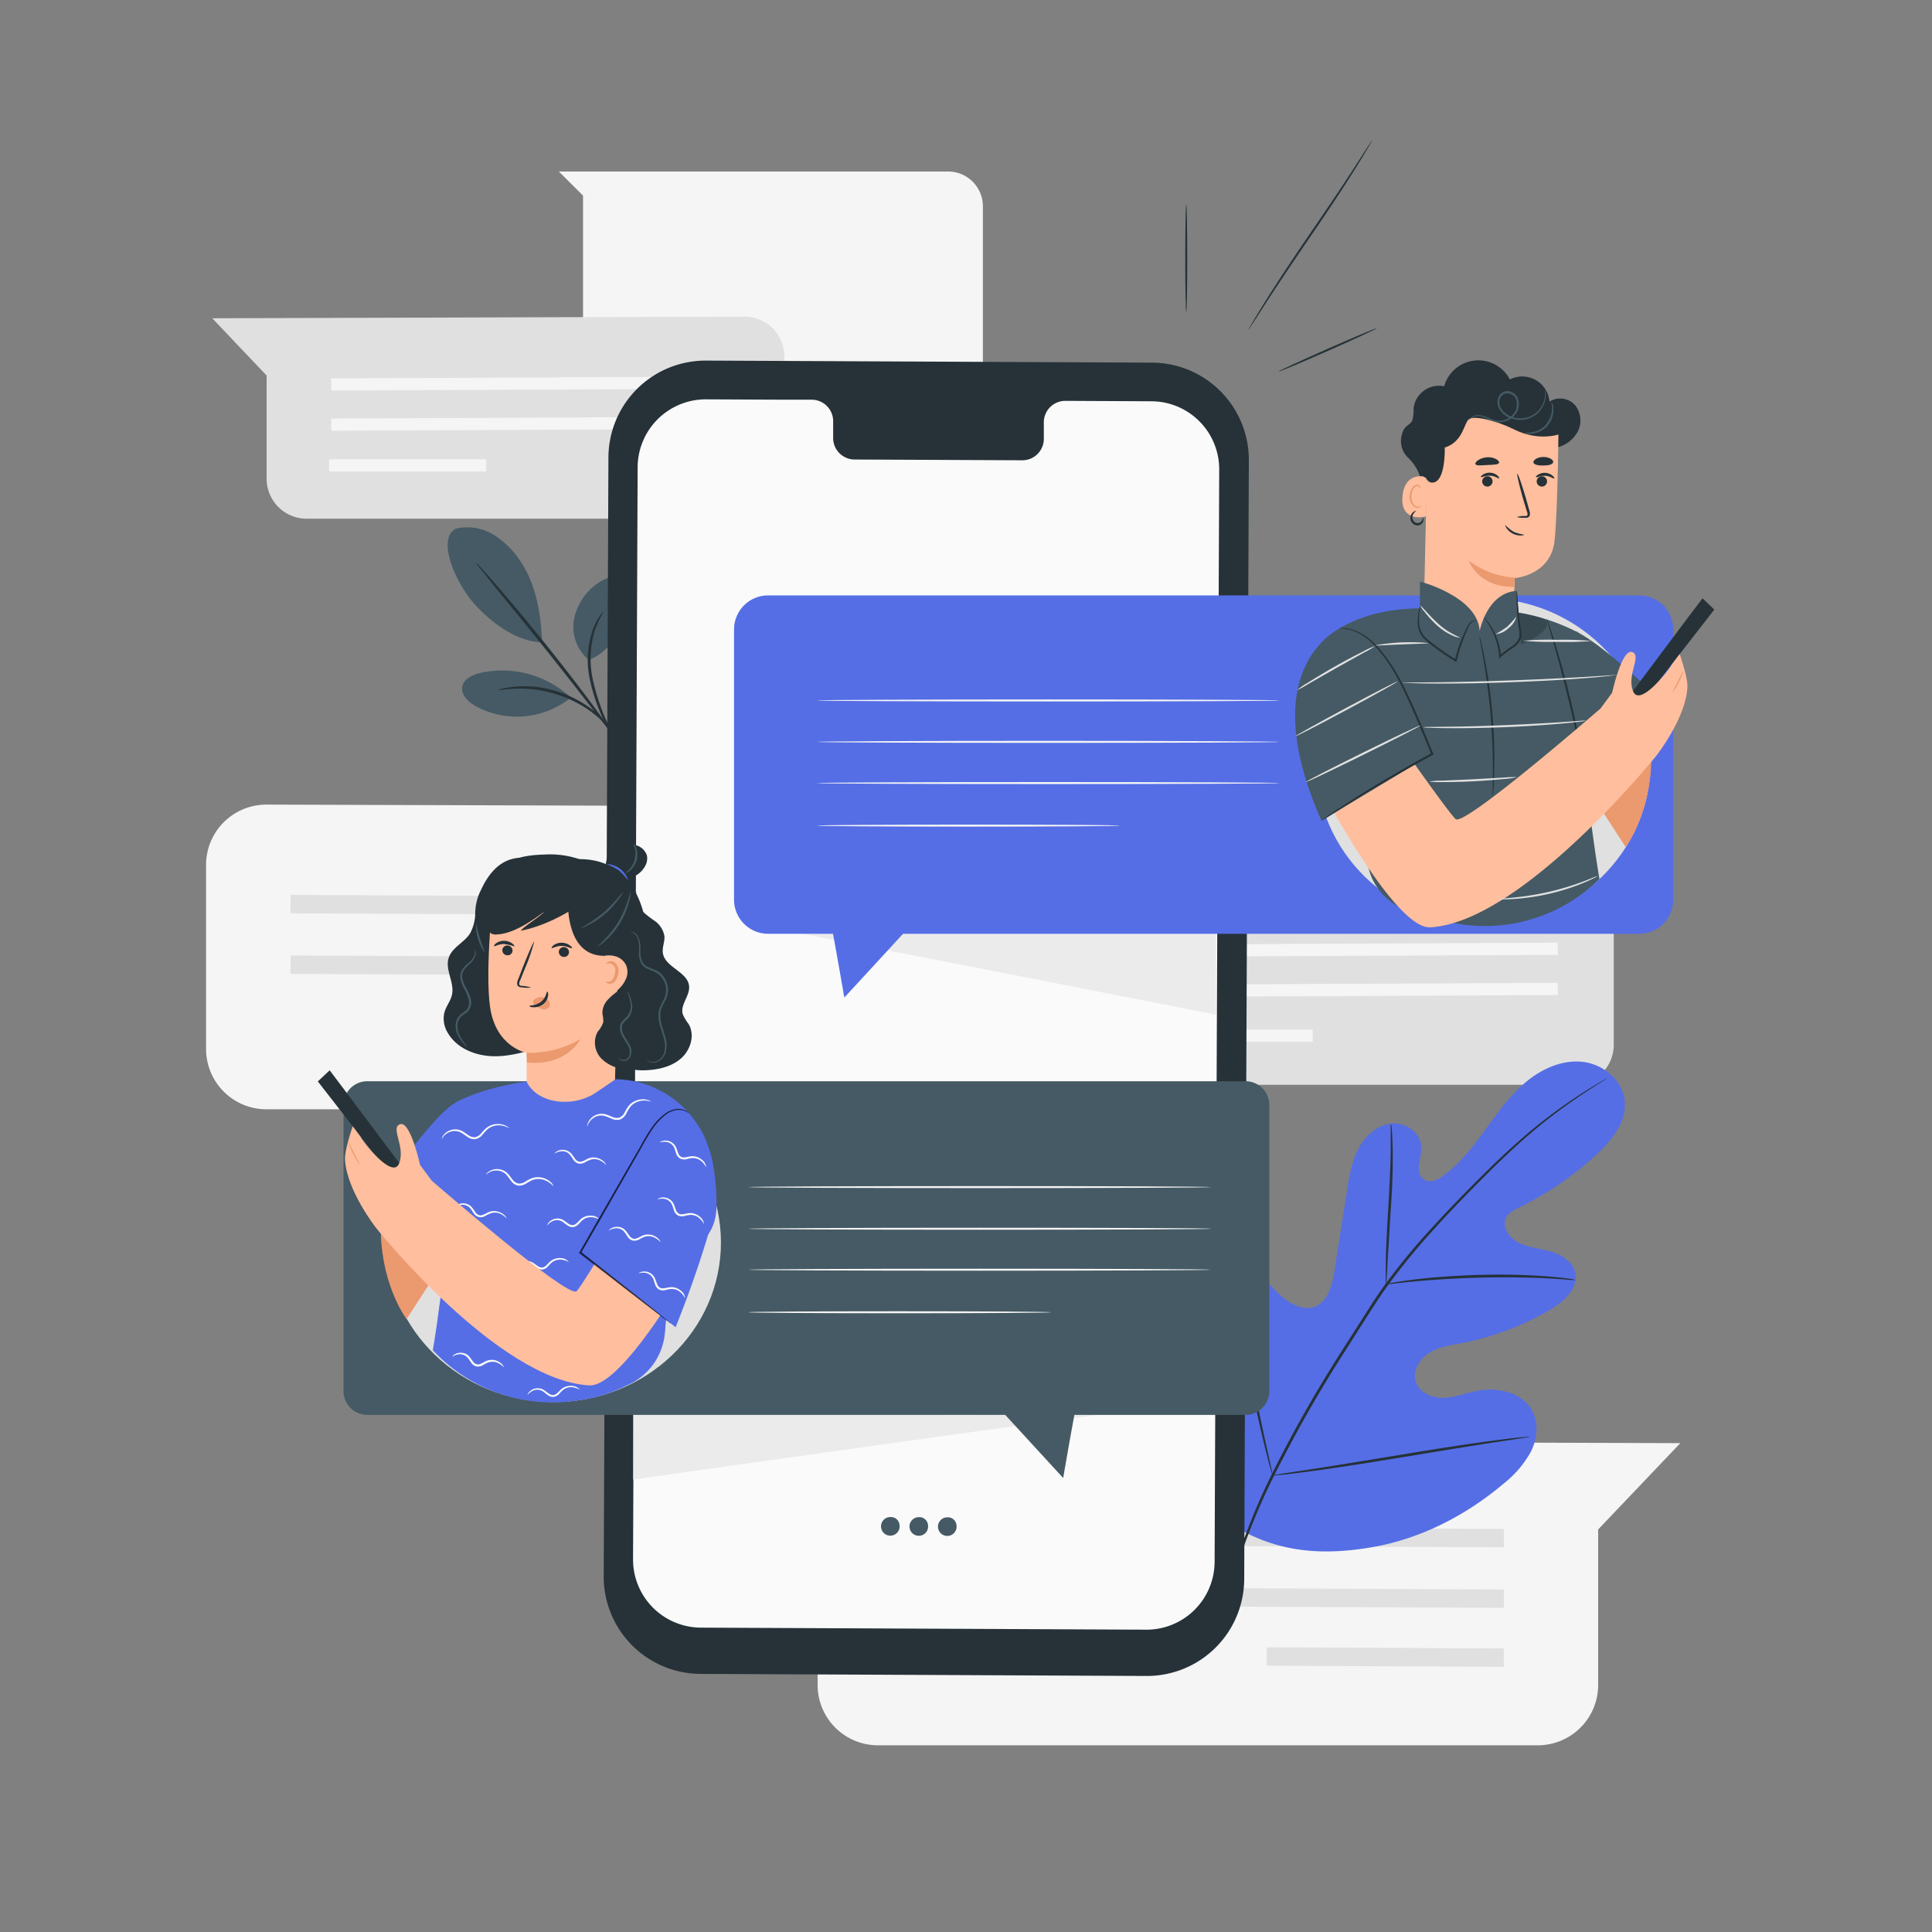 <svg xmlns="http://www.w3.org/2000/svg" viewBox="0 0 500 500"><rect x="0" y="0" width="500" height="500" fill="#808080" stroke="none"/><g id="freepik--background-complete--inject-2"><path d="M53.33,223.83v47.64a15.61,15.61,0,0,0,15.61,15.61H239.75a15.61,15.61,0,0,0,15.6-15.61V231.22l21.27-22.34L69,208.23A15.61,15.61,0,0,0,53.33,223.83Z" style="fill:#f5f5f5"></path><polygon points="230.17 237.09 75.18 236.37 75.19 231.61 230.19 232.32 230.17 237.09" style="fill:#e0e0e0"></polygon><polygon points="230.17 252.76 75.18 252.05 75.19 247.28 230.19 248 230.17 252.76" style="fill:#e0e0e0"></polygon><rect x="197.14" y="234.84" width="4.76" height="61.33" transform="translate(-66.97 463.72) rotate(-89.72)" style="fill:#e0e0e0"></rect><path d="M211.6,388.43v47.64a15.61,15.61,0,0,0,15.61,15.61H398a15.61,15.61,0,0,0,15.6-15.61V395.82l21.27-22.34-207.63-.65A15.61,15.61,0,0,0,211.6,388.43Z" style="fill:#f5f5f5"></path><polygon points="389.19 400.45 234.19 399.74 234.2 394.97 389.2 395.69 389.19 400.45" style="fill:#e0e0e0"></polygon><polygon points="389.19 416.12 234.19 415.41 234.2 410.64 389.2 411.36 389.19 416.12" style="fill:#e0e0e0"></polygon><rect x="356.15" y="398.2" width="4.76" height="61.33" transform="translate(-72.1 785.28) rotate(-89.72)" style="fill:#e0e0e0"></rect><path d="M144.63,44.39H245.37a9,9,0,0,1,9,9v49.27a9,9,0,0,1-9,9H159.89a9,9,0,0,1-9-9V50.62Z" style="fill:#f5f5f5"></path><path d="M203,92.29v31.6a10.35,10.35,0,0,1-10.35,10.35H79.39A10.36,10.36,0,0,1,69,123.89V97.19L54.94,82.37l137.71-.43A10.35,10.35,0,0,1,203,92.29Z" style="fill:#e0e0e0"></path><polygon points="85.74 101.08 188.54 100.61 188.53 97.45 85.73 97.93 85.74 101.08" style="fill:#f5f5f5"></polygon><polygon points="85.74 111.48 188.54 111 188.53 107.85 85.73 108.32 85.74 111.48" style="fill:#f5f5f5"></polygon><rect x="85.74" y="118.35" width="40.68" height="3.16" transform="matrix(1, 0, 0, 1, -0.59, 0.52)" style="fill:#f5f5f5"></rect><path d="M417.64,238.8v31.6a10.35,10.35,0,0,1-10.35,10.35H294a10.36,10.36,0,0,1-10.36-10.35V243.7l-14.1-14.82,137.71-.43A10.36,10.36,0,0,1,417.64,238.8Z" style="fill:#e0e0e0"></path><polygon points="300.35 247.6 403.16 247.12 403.14 243.96 300.34 244.44 300.35 247.6" style="fill:#f5f5f5"></polygon><polygon points="300.35 257.99 403.16 257.52 403.14 254.36 300.34 254.83 300.35 257.99" style="fill:#f5f5f5"></polygon><rect x="300.35" y="264.86" width="40.68" height="3.16" transform="matrix(1, 0, 0, 1, -1.31, 1.58)" style="fill:#f5f5f5"></rect></g><g id="freepik--Plants--inject-2"><path d="M320.6,395.65c-16.93-16.49-17.21-42-12.81-64.15.74-3.7,1-7.69,3.28-10.67s6.79-4.53,9.87-2.41c2.55,1.75,3.23,5.16,4.34,8.07a21.94,21.94,0,0,0,7.36,9.76c2.17,1.62,5,2.85,7.52,1.95,3.5-1.25,4.61-5.62,5.19-9.32q1.62-10.36,3.26-20.71c.58-3.71,1.19-7.49,2.91-10.81s4.81-6.17,8.49-6.58,7.7,2.33,7.85,6.08a34.93,34.93,0,0,1-.65,4.62c-.15,1.55.29,3.37,1.68,4s3.06-.13,4.34-1c4.43-3.11,7.81-7.49,11-11.88s6.36-8.91,10.5-12.42,9.45-5.95,14.8-5.38S420,279.56,420.48,285s-3.42,10.23-7.42,13.91a83.87,83.87,0,0,1-19.88,13.58c-1.3.64-2.71,1.32-3.38,2.62-1.21,2.34.73,5.17,3,6.38,2.61,1.37,5.64,1.57,8.47,2.39s5.75,2.59,6.4,5.5c.89,4-2.92,7.47-6.46,9.56a71.68,71.68,0,0,1-22.92,8.66c-2.88.55-5.89.95-8.4,2.51s-4.37,4.66-3.47,7.48,4.16,4.22,7.1,4.16,5.74-1.2,8.63-1.78c5.4-1.08,11.91.34,14.44,5.27,1.67,3.24,1.2,7.29-.45,10.56a27.29,27.29,0,0,1-7.1,8.23c-9.72,8.22-21.41,14.21-33.88,16.37s-23.57,1.48-34.59-4.73" style="fill:#556EE6"></path><path d="M317.6,412.13a164.56,164.56,0,0,1,11-29.51,337,337,0,0,1,19-33.54l5.44-8.53c1.79-2.8,3.56-5.58,5.47-8.18A167.55,167.55,0,0,1,370.34,318c4-4.39,7.9-8.4,11.61-12.13s7.23-7.12,10.58-10.08a133,133,0,0,1,16.8-12.8c2.1-1.35,3.76-2.35,4.89-3l1.3-.75A2.73,2.73,0,0,1,416,279a3,3,0,0,1-.42.3l-1.26.8c-1.11.69-2.74,1.72-4.81,3.11a138.87,138.87,0,0,0-16.63,12.94c-3.32,3-6.81,6.39-10.5,10.12s-7.59,7.77-11.54,12.15a169.72,169.72,0,0,0-11.72,14.32c-1.89,2.59-3.65,5.35-5.44,8.15s-3.59,5.65-5.43,8.53a347.12,347.12,0,0,0-19,33.45,167.62,167.62,0,0,0-11.14,29.35" style="fill:#263238"></path><path d="M358.74,332.37a8.2,8.2,0,0,1-.1-1.64c0-1.05,0-2.58,0-4.46.08-3.77.37-9,.7-14.71s.56-10.92.58-14.69c0-1.88,0-3.4,0-4.45a7.07,7.07,0,0,1,.06-1.64,8.24,8.24,0,0,1,.21,1.63c.1,1,.17,2.57.22,4.46.1,3.77,0,9-.38,14.73s-.66,10.78-.91,14.69c-.09,1.76-.17,3.25-.24,4.45A7,7,0,0,1,358.74,332.37Z" style="fill:#263238"></path><path d="M407.77,331.27a9.72,9.72,0,0,1-1.93-.08c-1.24-.09-3-.24-5.25-.34-4.44-.24-10.57-.36-17.35-.2s-12.9.59-17.33,1c-2.21.2-4,.41-5.23.55a10.31,10.31,0,0,1-1.94.15,10.88,10.88,0,0,1,1.9-.42c1.23-.22,3-.5,5.22-.77,4.43-.56,10.57-1.05,17.37-1.23a170.7,170.7,0,0,1,17.39.41c2.22.17,4,.38,5.25.56A9.89,9.89,0,0,1,407.77,331.27Z" style="fill:#263238"></path><path d="M329.37,381.84s-.1-.21-.23-.63-.32-1.11-.54-1.86c-.45-1.61-1.05-4-1.75-6.87-1.4-5.83-3.08-13.93-4.82-22.91s-3.35-17.08-4.63-22.93c-.63-2.84-1.15-5.18-1.53-6.92-.17-.75-.3-1.38-.41-1.89a2.54,2.54,0,0,1-.1-.67,2.27,2.27,0,0,1,.24.64c.14.5.31,1.11.53,1.85.45,1.61,1.05,4,1.75,6.88,1.4,5.82,3.09,13.93,4.82,22.91s3.35,17.08,4.63,22.93c.63,2.84,1.15,5.18,1.53,6.92.17.75.3,1.37.41,1.88A2.63,2.63,0,0,1,329.37,381.84Z" style="fill:#263238"></path><path d="M395.92,371.82a2.57,2.57,0,0,1-.67.15l-1.94.32-7.13,1.08c-6,.92-14.31,2.29-23.48,3.8s-17.49,2.81-23.53,3.6c-3,.4-5.47.7-7.16.87l-2,.19a2.22,2.22,0,0,1-.68,0,3.22,3.22,0,0,1,.67-.15l1.93-.32,7.13-1.08c6-.92,14.32-2.28,23.49-3.8s17.49-2.81,23.53-3.6c3-.4,5.46-.7,7.16-.87l2-.18A2.15,2.15,0,0,1,395.92,371.82Z" style="fill:#263238"></path><path d="M152.38,170.79a11.13,11.13,0,0,1-3.83-10.5,14.8,14.8,0,0,1,6.36-9.48c1.49-1,3.34-1.84,5.08-1.33a4.78,4.78,0,0,1,3.08,3.72,9.64,9.64,0,0,1-.58,5c-1.9,5.48-4.74,10.44-10.11,12.62" style="fill:#455a64"></path><path d="M147.31,180.15a26,26,0,0,0-23-6c-2,.47-4.35,1.55-4.68,3.62s1.51,3.84,3.33,4.9a22.26,22.26,0,0,0,24.61-2" style="fill:#455a64"></path><path d="M118,136.81A13.06,13.06,0,0,1,128,138.55a22.92,22.92,0,0,1,7.2,7.52c3.62,5.72,4.9,13.42,5.06,20.19-7.52-.3-13.94-6.21-17-9.42-4.86-5.06-10.56-17.15-5.32-20" style="fill:#455a64"></path><path d="M158.68,190.38a27.69,27.69,0,0,1-1.88-2.84,47.66,47.66,0,0,1-4.23-12.07,23.87,23.87,0,0,1,.94-12.73,15.63,15.63,0,0,1,1.81-3.45,4.74,4.74,0,0,1,.93-1.09,33.32,33.32,0,0,0-2.24,4.72,25.18,25.18,0,0,0-.7,12.42,55.55,55.55,0,0,0,4,12" style="fill:#263238"></path><path d="M158.75,190.47l-3.92-5.05c-3.29-4.27-7.86-10.16-13-16.6s-9.85-12.2-13.27-16.36l-4-5a13.51,13.51,0,0,1-1.42-1.87,14.92,14.92,0,0,1,1.64,1.68c1,1.12,2.47,2.75,4.24,4.79,3.53,4.08,8.32,9.8,13.46,16.24s9.63,12.39,12.82,16.75c1.6,2.18,2.87,4,3.73,5.19" style="fill:#263238"></path><path d="M129,178.58a4.24,4.24,0,0,1,1.3-.4,10,10,0,0,1,1.57-.3,19.19,19.19,0,0,1,2.11-.23,27.47,27.47,0,0,1,5.53.21,31.6,31.6,0,0,1,6.55,1.71,32.13,32.13,0,0,1,6,3.17,27.45,27.45,0,0,1,4.21,3.58,18.8,18.8,0,0,1,1.41,1.59,12.22,12.22,0,0,1,1,1.28c.49.73.42,1.07.38,1.1a44.55,44.55,0,0,0-3.12-3.59,30.78,30.78,0,0,0-4.22-3.38,33.29,33.29,0,0,0-5.87-3,33.78,33.78,0,0,0-6.39-1.73,29.64,29.64,0,0,0-5.4-.36C130.9,178.26,129,178.72,129,178.58Z" style="fill:#263238"></path></g><g id="freepik--Device--inject-2"><path d="M296.74,433.74l-115.5-.54a25.15,25.15,0,0,1-25-25.26l1.22-289.57A25.16,25.16,0,0,1,182.7,93.32l115.5.53a25.17,25.17,0,0,1,25,25.27L322,408.68A25.17,25.17,0,0,1,296.74,433.74Z" style="fill:#263238"></path><path d="M298,103.85l-22.4-.11a5.56,5.56,0,0,0-5.46,5.66l0,4.06a5.56,5.56,0,0,1-5.46,5.66l-43.65-.2a5.57,5.57,0,0,1-5.41-5.71l0-4.06a5.57,5.57,0,0,0-5.42-5.71l-7.87,0-19.6-.09a17.64,17.64,0,0,0-17.71,17.55l-1.19,282.63a17.63,17.63,0,0,0,17.54,17.7l115.27.53a17.62,17.62,0,0,0,17.7-17.54l1.19-282.64A17.6,17.6,0,0,0,298,103.85Z" style="fill:#fafafa"></path><path d="M232.8,394.66a2.41,2.41,0,1,1-2.37-2.05A2.24,2.24,0,0,1,232.8,394.66Z" style="fill:#455a64"></path><path d="M240.17,394.7a2.41,2.41,0,1,1-2.37-2.06A2.24,2.24,0,0,1,240.17,394.7Z" style="fill:#455a64"></path><path d="M247.54,394.73a2.41,2.41,0,1,1-2.37-2.05A2.23,2.23,0,0,1,247.54,394.73Z" style="fill:#455a64"></path><path d="M199.52,240.1c1.88.27,115.18,22.49,115.18,22.49V240.1Z" style="fill:#ebebeb"></path><path d="M163.87,382.9S287.13,365.46,286.05,366s-122.18,0-122.18,0Z" style="fill:#ebebeb"></path><path d="M307,52.91c.14,0,.26,6.23.26,13.91s-.12,13.92-.26,13.92-.26-6.23-.26-13.92S306.86,52.91,307,52.91Z" style="fill:#263238"></path><path d="M356.33,84.94c.06.13-5.6,2.75-12.63,5.85s-12.78,5.52-12.84,5.38,5.6-2.75,12.63-5.85S356.27,84.8,356.33,84.94Z" style="fill:#263238"></path><path d="M355.08,36.36a2,2,0,0,1-.26.54c-.23.38-.51.87-.86,1.47-.75,1.28-1.86,3.11-3.26,5.35-2.8,4.5-6.83,10.6-11.4,17.26s-8.63,12.73-11.51,17.17c-1.41,2.17-2.56,4-3.4,5.26l-.94,1.42a2.44,2.44,0,0,1-.36.48,3.45,3.45,0,0,1,.27-.54c.23-.38.51-.87.86-1.47.74-1.28,1.86-3.1,3.26-5.35,2.8-4.5,6.83-10.6,11.39-17.26S347.51,48,350.39,43.53l3.4-5.27.94-1.42A3.61,3.61,0,0,1,355.08,36.36Z" style="fill:#263238"></path></g><g id="freepik--speech-bubbles--inject-2"><path d="M424.23,154.09H198.78a8.81,8.81,0,0,0-8.81,8.82v69.93a8.81,8.81,0,0,0,8.81,8.82h16.8c1.35,7.3,2.93,16.51,2.93,16.51l15.2-16.51H424.23a8.81,8.81,0,0,0,8.81-8.82V162.91A8.81,8.81,0,0,0,424.23,154.09Z" style="fill:#556EE6"></path><path d="M331.21,192c0,.14-26.83.26-59.92.26s-59.93-.12-59.93-.26,26.83-.27,59.93-.27S331.21,191.88,331.21,192Z" style="fill:#f5f5f5"></path><path d="M331.21,181.28c0,.14-26.83.26-59.92.26s-59.93-.12-59.93-.26,26.83-.26,59.93-.26S331.21,181.13,331.21,181.28Z" style="fill:#f5f5f5"></path><path d="M331.21,202.66c0,.14-26.83.26-59.92.26s-59.93-.12-59.93-.26,26.83-.26,59.93-.26S331.21,202.51,331.21,202.66Z" style="fill:#f5f5f5"></path><path d="M289.86,213.67c0,.14-17.57.26-39.25.26s-39.25-.12-39.25-.26,17.57-.26,39.25-.26S289.86,213.52,289.86,213.67Z" style="fill:#f5f5f5"></path><path d="M322.36,279.82H95.07A6.16,6.16,0,0,0,88.9,286v74a6.17,6.17,0,0,0,6.17,6.17H260.15l15,16.33s1.57-9.18,2.9-16.33h44.28a6.17,6.17,0,0,0,6.17-6.17V286A6.16,6.16,0,0,0,322.36,279.82Z" style="fill:#455a64"></path><path d="M313.45,318c0,.14-26.83.26-59.93.26s-59.93-.12-59.93-.26,26.83-.26,59.93-.26S313.45,317.82,313.45,318Z" style="fill:#f5f5f5"></path><path d="M313.45,307.22c0,.14-26.83.26-59.93.26s-59.93-.12-59.93-.26,26.83-.26,59.93-.26S313.45,307.07,313.45,307.22Z" style="fill:#f5f5f5"></path><path d="M313.45,328.6c0,.14-26.83.26-59.93.26s-59.93-.12-59.93-.26,26.83-.26,59.93-.26S313.45,328.46,313.45,328.6Z" style="fill:#f5f5f5"></path><path d="M272.1,339.61c0,.15-17.57.26-39.25.26s-39.26-.11-39.26-.26,17.58-.26,39.26-.26S272.1,339.47,272.1,339.61Z" style="fill:#f5f5f5"></path></g><g id="freepik--character-2--inject-2"><path d="M367.55,124.43c.14-1.84-1.5-4.37-3-5.83a6,6,0,0,1-1.67-6.37c.61-2.27,2.05-2.1,2.62-3.44a10.16,10.16,0,0,0,.33-3.18,6.64,6.64,0,0,1,7.92-5.64,9.19,9.19,0,0,1,17-1.77A7.07,7.07,0,0,1,401,103.94a5.16,5.16,0,0,1,6.7,1,6.35,6.35,0,0,1,.48,7,8.28,8.28,0,0,1-6,4,12.16,12.16,0,0,1-7.21-1.31,23,23,0,0,1-5.92-4.47" style="fill:#263238"></path><ellipse cx="383.9" cy="197.07" rx="43.29" ry="42.28" style="fill:#e0e0e0"></ellipse><path d="M427.37,197.1l-4.79-12.28-17.17,10.79,15.3,23.59S426.93,211.12,427.37,197.1Z" style="fill:#eb996e"></path><path d="M380,170.5h0a11.52,11.52,0,0,0,11.57-10.89c.25-5.09.47-10,.47-10s9.44-.68,10.31-9.92,1-30.59,1-30.59h0a32.75,32.75,0,0,0-32.9,1.43l-.9.57-1.09,47.8A11.52,11.52,0,0,0,380,170.5Z" style="fill:#ffbe9d"></path><path d="M385.38,123.32a1.34,1.34,0,1,1-1.72.85A1.36,1.36,0,0,1,385.38,123.32Z" style="fill:#263238"></path><path d="M388,123.8c-.16.15-1-.61-2.32-.69s-2.26.52-2.39.35.1-.36.52-.64a3.17,3.17,0,0,1,1.93-.48,3.13,3.13,0,0,1,1.83.75C387.92,123.43,388.05,123.73,388,123.8Z" style="fill:#263238"></path><path d="M399.48,123.32a1.34,1.34,0,1,1-1.72.85A1.36,1.36,0,0,1,399.48,123.32Z" style="fill:#263238"></path><path d="M402.24,123.82c-.15.16-1-.6-2.32-.68s-2.26.52-2.39.35.1-.36.53-.64a3.12,3.12,0,0,1,1.92-.48,3.19,3.19,0,0,1,1.84.75C402.2,123.46,402.32,123.76,402.24,123.82Z" style="fill:#263238"></path><path d="M392.54,133.81a6.21,6.21,0,0,1,2.11-.27c.34,0,.61-.06.65-.24a1.74,1.74,0,0,0-.16-1c-.26-.87-.53-1.75-.81-2.67-1.1-3.8-1.83-6.92-1.64-7s1.25,3,2.35,6.78c.26.92.5,1.81.75,2.68a2.12,2.12,0,0,1,.07,1.4.9.9,0,0,1-.63.49,2.37,2.37,0,0,1-.58,0A6.25,6.25,0,0,1,392.54,133.81Z" style="fill:#263238"></path><path d="M392,149.49a21.89,21.89,0,0,1-11.88-4.41s2.33,6.89,11.71,6.81Z" style="fill:#eb996e"></path><path d="M369.27,124.68a1.4,1.4,0,0,0-1.32-1.43c-1.74-.08-4.6.55-5,5.31-.52,6.8,6.12,5.23,6.15,5S369.24,127.33,369.27,124.68Z" style="fill:#ffbe9d"></path><path d="M367.68,130.89s-.13.08-.34.15a1.16,1.16,0,0,1-.89,0,2.93,2.93,0,0,1-1.17-2.74,3.87,3.87,0,0,1,.46-1.67,1.4,1.4,0,0,1,1-.84.6.6,0,0,1,.68.38c.08.19,0,.33.06.34s.16-.1.12-.39a.72.72,0,0,0-.24-.44.91.91,0,0,0-.64-.23,1.68,1.68,0,0,0-1.33,1,3.84,3.84,0,0,0-.56,1.86,3.09,3.09,0,0,0,1.52,3.07,1.32,1.32,0,0,0,1.11-.1C367.65,131.06,367.7,130.91,367.68,130.89Z" style="fill:#eb996e"></path><path d="M381.88,120.17c.34.44,1.52.24,3.06.17s2.73-.06,3-.54-1.16-1.63-3.14-1.46S381.5,119.72,381.88,120.17Z" style="fill:#263238"></path><path d="M396.86,119.72c.18.59,1.31.77,2.56.76s2.37-.23,2.54-.83-1-1.41-2.57-1.39S396.67,119.14,396.86,119.72Z" style="fill:#263238"></path><path d="M404.62,112s-5.61,2.72-12.9-.92c-4.79-2.39-10.36-3.56-11.59-2.6s-1.49,5.9-6.23,7.34c0,0,.32,9.4-3.43,9.07S369.06,110,369.06,110l9.18-4.48,10-1.89,9.43,1.33,7.3,2Z" style="fill:#263238"></path><path d="M341.81,166.48c9.81-10.09,27.07-9,27.07-9l14.31,10.25,8.11-9.45a52.75,52.75,0,0,1,16.52,5.11l.55.17v.11c6.28,3.41,15.16,11.59,23.63,19.52l-10.13,9.4-11.22,10a.27.27,0,0,1,0,.2c-.11.61,1.56,14.3,3.28,24.7a42.22,42.22,0,0,1-37.68,11.39c-4.59-.81-6.81-1.92-11.06-3a15.39,15.39,0,0,1-11.39-13.55h0c-.76-8.72-1.34-19.52-1.34-19.52" style="fill:#455a64"></path><path d="M400.27,160.05a10.46,10.46,0,0,1,.62,1.61c.37,1,.86,2.57,1.45,4.46,1.18,3.78,2.69,9,4.11,14.93s2.49,11.26,3.16,15.16c.34,2,.59,3.54.74,4.64a11.21,11.21,0,0,1,.19,1.71,10.37,10.37,0,0,1-.39-1.68c-.23-1.17-.53-2.72-.9-4.6-.77-3.88-1.89-9.23-3.31-15.11S403.08,170,402,166.23l-1.3-4.51A12.34,12.34,0,0,1,400.27,160.05Z" style="fill:#263238"></path><path d="M409.48,196.1c-.09-.11,4.19-3.75,9.56-8.12s9.79-7.83,9.88-7.72-4.18,3.75-9.55,8.12S409.58,196.21,409.48,196.1Z" style="fill:#263238"></path><path d="M354.76,180.32,346,209.19l3.27,1.7,3.22-8.16S355.77,185.57,354.76,180.32Z" style="opacity:0.2"></path><g style="opacity:0.2"><path d="M399.32,160.07c4.73,2.49-7.13,8.49-12.48,8.33l3.89-10.26S397.73,159.23,399.32,160.07Z"></path></g><path d="M367.47,158.14v-7.65s14.93,3.85,15.47,12.78c0,0,1.9-9.88,9.6-10.35l1.09,13.89-9,7.8H375.6l-7.19-6.21-.94-9.64" style="fill:#455a64"></path><path d="M386.31,206.13a8.74,8.74,0,0,1,0-1.64c0-1.06,0-2.59.05-4.48,0-3.77-.11-9-.58-14.73s-1.23-10.91-1.86-14.63c-.32-1.79-.59-3.27-.79-4.4a9,9,0,0,1-.24-1.63,10.67,10.67,0,0,1,.44,1.59c.26,1,.59,2.52.95,4.38a139.45,139.45,0,0,1,2,14.65,137.87,137.87,0,0,1,.42,14.78c-.05,1.89-.12,3.42-.21,4.48A11.65,11.65,0,0,1,386.31,206.13Z" style="fill:#263238"></path><path d="M382.26,160.7a1.76,1.76,0,0,0-.89.08,3.18,3.18,0,0,0-1.5,1.91A43.77,43.77,0,0,0,377,171l-.08.34-.3-.18c-.89-.54-1.81-1.12-2.73-1.74a58.14,58.14,0,0,1-4.84-3.68,6.15,6.15,0,0,1-1.65-2.16,6.78,6.78,0,0,1-.5-2.31,13.43,13.43,0,0,1,.33-3.34,4.93,4.93,0,0,1,.33-1.19,8.15,8.15,0,0,1-.13,1.22,15.56,15.56,0,0,0-.16,3.29,6.27,6.27,0,0,0,.53,2.15,5.71,5.71,0,0,0,1.57,2c1.41,1.18,3.05,2.4,4.81,3.6.92.62,1.82,1.21,2.71,1.75l-.38.16a37.24,37.24,0,0,1,3-8.29,5.88,5.88,0,0,1,.78-1.29,2,2,0,0,1,.95-.65C382,160.44,382.28,160.69,382.26,160.7Z" style="fill:#263238"></path><path d="M392.54,152.92a5.4,5.4,0,0,1,.14,1.19l.24,3.26c.11,1.37.28,3,.56,4.79a8.05,8.05,0,0,1,.18,2.94,5.09,5.09,0,0,1-2,2.51,22,22,0,0,0-3.28,2.49l-.4.45,0-.6a17.83,17.83,0,0,0-2.21-7.44c-.95-1.71-1.73-2.58-1.67-2.63s.24.18.59.59a14.64,14.64,0,0,1,1.36,1.88,17.18,17.18,0,0,1,2.43,7.57l-.44-.15a21.11,21.11,0,0,1,3.35-2.58,4.61,4.61,0,0,0,1.78-2.22,8,8,0,0,0-.16-2.74c-.25-1.81-.38-3.46-.45-4.84s-.08-2.5-.07-3.27A4.75,4.75,0,0,1,392.54,152.92Z" style="fill:#263238"></path><path d="M440.61,154.84C440,155.55,418,185,418,185l3.1,1.76,22.56-29Z" style="fill:#263238"></path><path d="M352.28,178.08s23.13,33.3,24.53,33.95c2.74,1.29,34.38-26.05,37.4-28.67.42-.56,1.28-1.73,3-4.06,0,0,2.5-11.42,5.16-10.55s-1.46,5.81.28,10.15,9.68-6,10-6.94l2.05-2.68s2.15,6.09,2,8.64c-.47,8.15-8.18,17.84-8.18,17.84s-34.63,42.9-58.35,44.23c-6.83.38-19-19-27.09-33.54a19.9,19.9,0,0,1,5.67-25.76Z" style="fill:#ffbe9d"></path><path d="M432.77,179.36a33.5,33.5,0,0,1,1.48-3,31.26,31.26,0,0,1,1.5-3,18.7,18.7,0,0,1-3,6Z" style="fill:#eb996e"></path><path d="M348.37,161.83s-24.83,8.83-6.37,50.58l28.66-17.3-4.08-9.76Z" style="fill:#455a64"></path><path d="M346.47,162.56a8.6,8.6,0,0,1,3,.25,12.17,12.17,0,0,1,3.25,1.37,17.47,17.47,0,0,1,3.62,3,43.3,43.3,0,0,1,6.74,10.07c2.1,4.06,4.06,8.69,6.07,13.54.6,1.46,1.2,2.89,1.76,4.25l.09.22-.21.11c-8.29,4.52-15.51,8.75-20.61,11.92-2.56,1.58-4.59,2.88-6,3.78l-1.6,1a3.72,3.72,0,0,1-.58.33,3.24,3.24,0,0,1,.52-.41c.35-.26.87-.64,1.56-1.11,1.36-1,3.37-2.3,5.9-3.92,5.06-3.25,12.26-7.55,20.56-12.08l-.12.32c-.56-1.36-1.16-2.79-1.76-4.25-2-4.85-4-9.47-6-13.52a44.19,44.19,0,0,0-6.58-10,17.68,17.68,0,0,0-3.5-3A12.69,12.69,0,0,0,349.4,163,17.44,17.44,0,0,0,346.47,162.56Z" style="fill:#263238"></path><path d="M399.87,100.66a1.43,1.43,0,0,1,.12.44,5.65,5.65,0,0,1,.08,1.29,6.81,6.81,0,0,1-1.9,4.33,6.74,6.74,0,0,1-6.68,1.69,5.88,5.88,0,0,1-3.42-2.48,3.52,3.52,0,0,1-.51-2.26,2.89,2.89,0,0,1,1.23-2.06,2.53,2.53,0,0,1,2.4-.16,3.08,3.08,0,0,1,1.64,1.65,4.4,4.4,0,0,1-.66,4.16,5.21,5.21,0,0,1-6.56,1.42,11.16,11.16,0,0,0-2.47-.94,3,3,0,0,0-1.91.2,9.49,9.49,0,0,0-1.42.94s.09-.13.29-.35a2.61,2.61,0,0,1,.41-.37,3.08,3.08,0,0,1,.64-.41,3.27,3.27,0,0,1,2-.3,11,11,0,0,1,2.57.9,7.59,7.59,0,0,0,1.44.47,4.38,4.38,0,0,0,1.61,0,4.66,4.66,0,0,0,3-1.81,3.91,3.91,0,0,0,.58-3.68,2.37,2.37,0,0,0-3.29-1.26,2.43,2.43,0,0,0-1,1.7,3.06,3.06,0,0,0,.44,1.93,5.43,5.43,0,0,0,3.12,2.28,6.38,6.38,0,0,0,6.28-1.49,6.75,6.75,0,0,0,1.95-4.08A14.24,14.24,0,0,0,399.87,100.66Z" style="fill:#455a64"></path><path d="M394.46,138.37c0,.06-.3.2-.85.22a4.49,4.49,0,0,1-3.7-1.86c-.3-.46-.39-.79-.33-.82a11.75,11.75,0,0,0,2.19,1.74A11.59,11.59,0,0,0,394.46,138.37Z" style="fill:#263238"></path><path d="M368.24,134c.05,0,.33.44,0,1.13a1.66,1.66,0,0,1-1,.81,1.74,1.74,0,0,1-1.55-.41A1.88,1.88,0,0,1,365,134a2,2,0,0,1,.46-1.2c.48-.56,1-.62,1-.56s-.36.25-.68.78a1.55,1.55,0,0,0,.24,2,1.33,1.33,0,0,0,1.1.33,1.39,1.39,0,0,0,.82-.54C368.26,134.4,368.16,134,368.24,134Z" style="fill:#263238"></path><path d="M401.52,104a3.45,3.45,0,0,1,.48,1.84,6.13,6.13,0,0,1-5.56,6.41,3.38,3.38,0,0,1-1.89-.22c0-.09.73,0,1.84-.15a6.18,6.18,0,0,0,5.24-6C401.66,104.74,401.43,104.05,401.52,104Z" style="fill:#455a64"></path><path d="M367.7,187.7c.06.13-6.53,3.52-14.73,7.57s-14.89,7.24-15,7.11,6.52-3.52,14.72-7.58S367.64,187.57,367.7,187.7Z" style="fill:#e0e0e0"></path><path d="M361.69,176.36c.07.12-5.8,3.41-13.11,7.33s-13.29,7-13.35,6.87,5.8-3.41,13.11-7.33S361.62,176.23,361.69,176.36Z" style="fill:#e0e0e0"></path><path d="M355.88,167.19a23.47,23.47,0,0,1-2.93,1.73l-7.18,4L338.63,177a23.79,23.79,0,0,1-3,1.62,20.06,20.06,0,0,1,2.82-1.93c1.78-1.13,4.27-2.63,7.07-4.22s5.38-2.93,7.27-3.87A19.84,19.84,0,0,1,355.88,167.19Z" style="fill:#e0e0e0"></path><path d="M377.85,165a4.7,4.7,0,0,1-1.94-.52,15,15,0,0,1-4-2.63,27.84,27.84,0,0,1-3.26-3.54,7.34,7.34,0,0,1-1.13-1.63c.06,0,.58.49,1.41,1.4s1.95,2.15,3.33,3.38a18.2,18.2,0,0,0,3.85,2.68C377.14,164.71,377.87,164.94,377.85,165Z" style="fill:#e0e0e0"></path><path d="M392.43,159.6a5.52,5.52,0,0,1-2.07,3,5.46,5.46,0,0,1-3.31,1.53,30.83,30.83,0,0,0,3-1.93A35.18,35.18,0,0,0,392.43,159.6Z" style="fill:#e0e0e0"></path><path d="M418.44,174.65a2.33,2.33,0,0,1-.56.1l-1.61.2c-1.4.16-3.43.35-5.93.55-5,.4-12,.79-19.63,1.07s-14.62.37-19.66.33c-2.51,0-4.55-.07-5.95-.12l-1.62-.08a2.26,2.26,0,0,1-.56-.07,2.2,2.2,0,0,1,.56,0h1.62l5.95-.05c5-.05,12-.21,19.64-.48s14.6-.62,19.62-.92l5.94-.38,1.62-.1A2.11,2.11,0,0,1,418.44,174.65Z" style="fill:#e0e0e0"></path><path d="M410.54,186.51a12.34,12.34,0,0,1-1.64.26c-1.07.13-2.61.29-4.51.47-3.81.35-9.08.71-14.91.95s-11.12.29-15,.25c-1.91,0-3.46-.06-4.53-.1a9.68,9.68,0,0,1-1.66-.13,11.67,11.67,0,0,1,1.66-.08l4.53-.06c3.82,0,9.1-.17,14.92-.4s11.1-.54,14.91-.8l4.52-.31A9.11,9.11,0,0,1,410.54,186.51Z" style="fill:#e0e0e0"></path><path d="M392.61,201.13a19.45,19.45,0,0,1-3.31.47c-2.06.21-4.9.44-8.05.6s-6,.21-8.07.2a19.48,19.48,0,0,1-3.34-.13,21,21,0,0,1,3.33-.24l8.05-.35,8-.45A24.75,24.75,0,0,1,392.61,201.13Z" style="fill:#e0e0e0"></path><path d="M369.7,166.43c0,.15-3.07.18-6.85.34s-6.83.37-6.85.22a51.27,51.27,0,0,1,13.7-.56Z" style="fill:#e0e0e0"></path><path d="M411.88,165.89a77.47,77.47,0,0,1-8.88.22,75.47,75.47,0,0,1-8.89-.29,76.23,76.23,0,0,1,8.89-.23A73.68,73.68,0,0,1,411.88,165.89Z" style="fill:#e0e0e0"></path><path d="M413.42,226.74a4.36,4.36,0,0,1-.91.52c-.6.31-1.49.72-2.6,1.19a57.68,57.68,0,0,1-9,2.87,58.53,58.53,0,0,1-9.34,1.35c-1.2.07-2.18.09-2.86.07a4.31,4.31,0,0,1-1-.07c0-.08,1.48-.14,3.87-.37a73.43,73.43,0,0,0,9.25-1.49,70.45,70.45,0,0,0,9-2.71C412,227.26,413.39,226.66,413.42,226.74Z" style="fill:#e0e0e0"></path></g><g id="freepik--character-1--inject-2"><ellipse cx="143.29" cy="321.55" rx="43.29" ry="41.3" style="fill:#e0e0e0"></ellipse><path d="M134.47,222c-6.86.36-9.56,7.52-10.38,9.12a13.84,13.84,0,0,0-1.1,5.24,11.3,11.3,0,0,1-1.32,5.17c-1.51,2.41-4.69,3.66-5.55,6.37-1,3.07,1.53,6.35.86,9.5-.36,1.69-1.59,3.08-2,4.75a7,7,0,0,0,.93,5.19c2.25,3.88,6.93,5.82,11.41,6s8.86-1.18,13.15-2.5" style="fill:#263238"></path><path d="M164.69,230.88a4.3,4.3,0,0,0,1,4.43,27.88,27.88,0,0,0,3.72,3,6.1,6.1,0,0,1,2.54,3.93c.13,1.46-.61,2.92-.41,4.37.52,3.75,6.49,4.87,6.8,8.63.22,2.51-2.36,4.82-1.64,7.23A11.49,11.49,0,0,0,178.2,265c1.7,2.82.55,6.7-1.91,8.88s-5.86,2.95-9.14,3.1c-2.76.12-5.9-.33-7.52-2.56-1.49-2.05-1.18-4.83-.89-7.34,1.39-11.72,1.15-23.56.92-35.36" style="fill:#263238"></path><path d="M136.28,285.11c.05-6.16,0-12.64,0-12.64s-7.91-1.41-9.44-11.77c-1.45-9.89,1-31.15,1-31.15h0c11.47-4.53,24.39-2.78,32.42,6.45h0L159,286c-.14,5.8-5.25,10.3-11.46,10.1h0C141.27,295.89,136.23,291,136.28,285.11Z" style="fill:#ffbe9d"></path><path d="M130,245.87a1.33,1.33,0,0,0,1.26,1.36,1.28,1.28,0,0,0,1.39-1.18,1.34,1.34,0,0,0-1.27-1.36A1.27,1.27,0,0,0,130,245.87Z" style="fill:#263238"></path><path d="M127.87,244.85c.16.17,1.17-.56,2.6-.54,2.69.39,2.64.8,2.62.57.08-.07-.08-.39-.54-.72a3.6,3.6,0,0,0-2.09-.68,3.54,3.54,0,0,0-2.08.65C127.94,244.46,127.79,244.77,127.87,244.85Z" style="fill:#263238"></path><path d="M144.62,246.3a1.32,1.32,0,0,0,1.26,1.35,1.26,1.26,0,0,0,1.38-1.18,1.33,1.33,0,0,0-1.26-1.36A1.28,1.28,0,0,0,144.62,246.3Z" style="fill:#263238"></path><path d="M142.76,245.34c.16.18,1.18-.56,2.6-.54s2.47.75,2.63.58-.09-.39-.54-.73a3.59,3.59,0,0,0-2.1-.67,3.5,3.5,0,0,0-2.08.64C142.83,245,142.68,245.26,142.76,245.34Z" style="fill:#263238"></path><path d="M137.45,255.59a8.64,8.64,0,0,0-2.31-.45c-.36,0-.71-.12-.77-.37a1.93,1.93,0,0,1,.26-1.08l1.11-2.76a49.46,49.46,0,0,0,2.51-7.24c-.16-.06-1.54,3.09-3.09,7-.37,1-.72,1.9-1.06,2.78a2.08,2.08,0,0,0-.21,1.43.89.89,0,0,0,.6.54,2,2,0,0,0,.61.09A9.35,9.35,0,0,0,137.45,255.59Z" style="fill:#263238"></path><path d="M136.27,272.47a26.34,26.34,0,0,0,13.9-3.53s-3.44,7.07-13.79,6Z" style="fill:#eb996e"></path><path d="M138,259a2.59,2.59,0,0,1,2.32-.93A2.36,2.36,0,0,1,142,259a1.5,1.5,0,0,1,.09,1.71,1.75,1.75,0,0,1-1.88.45,5.4,5.4,0,0,1-1.81-1.11,1.63,1.63,0,0,1-.4-.43.47.47,0,0,1,0-.53" style="fill:#eb996e"></path><path d="M141.65,256.62c-.24,0-.26,1.54-1.6,2.62s-3,.9-3,1.11.37.31,1.06.33a3.78,3.78,0,0,0,2.51-.84,3.37,3.37,0,0,0,1.23-2.19C141.92,257,141.75,256.61,141.65,256.62Z" style="fill:#263238"></path><path d="M155.76,228.62c-3.78,5.4-13.81,10.95-21,12.24.83-1.1,5.24-3.82,6.08-4.92-3.25,2.42-7.91,5.68-12.22,5.89a2.56,2.56,0,0,1-1.49-.23,2,2,0,0,1-.75-1.62,42.66,42.66,0,0,1,.3-9.38,10.35,10.35,0,0,1,3.73-6.69c2.77-2.14,6.72-2.66,10.45-2.75a23.54,23.54,0,0,1,9.21,1.24c2.86,1.12,5.31,3.35,5.73,6" style="fill:#263238"></path><path d="M166.62,252.81a57.4,57.4,0,0,0,1-6.92c.31-5.34-1.23-25-19.64-23.46l-.75,5.61s-2.84,19.19,9.07,19.33a21.33,21.33,0,0,0,6,11.28s3.12-.09,4.24-5.84" style="fill:#263238"></path><path d="M156.33,247.37a6.28,6.28,0,0,1,3.33.25,4.33,4.33,0,0,1,2.41,2.25,4.53,4.53,0,0,1,0,3.3,7.68,7.68,0,0,1-1.92,2.76,5,5,0,0,1-2,1.31,2.45,2.45,0,0,1-2.3-.38" style="fill:#ffbe9d"></path><path d="M156.86,254.09c-.13,0,.35.71,1.36.45a2.12,2.12,0,0,0,1.26-1.08,4.81,4.81,0,0,0,.58-1.82,2.93,2.93,0,0,0-.45-2,1.88,1.88,0,0,0-1.44-.87c-1,0-1.37.68-1.26.7s.49-.28,1.17-.11a1.85,1.85,0,0,1,1.13,2.15c-.13,1.14-.58,2.18-1.19,2.43S156.93,254,156.86,254.09Z" style="fill:#eb996e"></path><path d="M158.34,226.6a6.28,6.28,0,0,0,8.49-2.24,4,4,0,0,0,.58-3,4.11,4.11,0,0,0-3.09-2.68,6.33,6.33,0,0,0-5.8,1.39,5.54,5.54,0,0,0-1.5,5.7,5,5,0,0,0,4.77,3.3" style="fill:#263238"></path><path d="M160,256.44a15,15,0,0,0-2.86,2.47,4.92,4.92,0,0,0-1.23,3.48,9.45,9.45,0,0,1,.23,2.1,7,7,0,0,1-1.45,2.5,5.93,5.93,0,0,0,.93,6.95,9.62,9.62,0,0,0,6.81,2.76,6.83,6.83,0,0,0,4.18-1c1.72-1.2,2.38-3.46,2.43-5.57" style="fill:#263238"></path><path d="M161.26,230.73a6.64,6.64,0,0,1-1.08,1.88,21.06,21.06,0,0,1-3.55,3.88,21.42,21.42,0,0,1-4.37,2.93,7,7,0,0,1-2,.79,46.5,46.5,0,0,0,6.06-4.11A46.7,46.7,0,0,0,161.26,230.73Z" style="fill:#455a64"></path><path d="M163.17,230.62a7.87,7.87,0,0,1-.33,2.53,20.76,20.76,0,0,1-2.34,5.69,20.54,20.54,0,0,1-3.93,4.73,8,8,0,0,1-2.08,1.48,31.6,31.6,0,0,0,5.56-6.48A31.19,31.19,0,0,0,163.17,230.62Z" style="fill:#455a64"></path><path d="M123.2,239c.15,0,.35,1.72,1,3.77s1.34,3.62,1.2,3.69A11.91,11.91,0,0,1,123.2,239Z" style="fill:#455a64"></path><path d="M167.31,274.34a3,3,0,0,0,1.52.49,3.18,3.18,0,0,0,1.76-.56,3.51,3.51,0,0,0,1.33-2,6.35,6.35,0,0,0,0-3c-.21-1.09-.63-2.21-1-3.44a8.92,8.92,0,0,1-.45-4c.23-1.46,1.18-2.65,1.64-4a5.1,5.1,0,0,0-.29-3.95,5.15,5.15,0,0,0-2.74-2.51,17.53,17.53,0,0,1-1.72-.75,3.45,3.45,0,0,1-1.37-1.22,5.85,5.85,0,0,1-.62-3.15,10.77,10.77,0,0,0-.1-2.54,4,4,0,0,0-.75-1.72,2.46,2.46,0,0,0-1.35-.84.93.93,0,0,1,.44,0,2.14,2.14,0,0,1,1.07.66,4.47,4.47,0,0,1,.88,1.79,10.3,10.3,0,0,1,.18,2.61,5.39,5.39,0,0,0,.62,2.91c.56.92,1.72,1.3,2.9,1.77a5.57,5.57,0,0,1,3,2.72,5.64,5.64,0,0,1,.34,4.35c-.52,1.43-1.44,2.57-1.64,3.88a8.58,8.58,0,0,0,.41,3.81c.35,1.2.76,2.35,1,3.48a6.85,6.85,0,0,1-.09,3.2,3.84,3.84,0,0,1-1.53,2.16,3.22,3.22,0,0,1-1.93.52,2.37,2.37,0,0,1-1.2-.39A1,1,0,0,1,167.31,274.34Z" style="fill:#455a64"></path><path d="M160.09,273.63s.13.32.61.55a1.64,1.64,0,0,0,1.94-.53,3.06,3.06,0,0,0-.16-3.13c-.57-1.13-1.7-2.24-2-3.89a2.82,2.82,0,0,1,.55-2.31c.49-.6,1.07-1,1.44-1.49a4.36,4.36,0,0,0,.7-3.2,13.44,13.44,0,0,0-.57-2.27,3.34,3.34,0,0,1-.24-.84s.19.26.42.77a9.22,9.22,0,0,1,.75,2.29,4.65,4.65,0,0,1-.67,3.53c-.43.58-1,1-1.42,1.53a2.32,2.32,0,0,0-.45,1.91c.24,1.43,1.3,2.52,1.91,3.75a3.42,3.42,0,0,1,0,3.57,1.78,1.78,0,0,1-1.27.69,1.8,1.8,0,0,1-1.06-.2C160.07,274,160.07,273.62,160.09,273.63Z" style="fill:#455a64"></path><path d="M120.89,271a4.56,4.56,0,0,1-.82-.81,10.13,10.13,0,0,1-1.74-2.63,5.17,5.17,0,0,1-.42-2.18,3.85,3.85,0,0,1,.88-2.43c.62-.71,1.52-1.09,2.06-1.76a2.93,2.93,0,0,0,.41-2.57,10.73,10.73,0,0,0-1.09-2.64,9,9,0,0,1-1-2.63,3.44,3.44,0,0,1,.51-2.52,8.62,8.62,0,0,1,1.52-1.59,4.56,4.56,0,0,0,1.71-2.44,3,3,0,0,0,0-1.1s.08.08.15.26a1.82,1.82,0,0,1,.09.87,4.55,4.55,0,0,1-1.66,2.68,9.2,9.2,0,0,0-1.41,1.55,3,3,0,0,0-.4,2.21,8.78,8.78,0,0,0,1,2.47,11.21,11.21,0,0,1,1.15,2.76,3.46,3.46,0,0,1-.52,3c-.68.8-1.58,1.15-2.1,1.76a3.38,3.38,0,0,0-.81,2.12,4.9,4.9,0,0,0,.33,2,10.88,10.88,0,0,0,1.56,2.64A5.94,5.94,0,0,1,120.89,271Z" style="fill:#455a64"></path><path d="M162.59,227.9a16.55,16.55,0,0,0-2.44-2.65,16.45,16.45,0,0,0-3.21-1.62,6,6,0,0,1,5.65,4.27Z" style="fill:#556EE6"></path><path d="M164,218.33c.06,0,.39.36.66,1.13a5.42,5.42,0,0,1-1.61,5.85c-.64.53-1.12.69-1.15.64s.37-.34.89-.9a5.95,5.95,0,0,0,1.52-5.49A7.31,7.31,0,0,1,164,218.33Z" style="fill:#455a64"></path><path d="M113.25,341.34s24.85,23.6,39.62,19.32S172,345.31,172,345.31l.36-4-1.48-1L114,335.77Z" style="opacity:0.3"></path><path d="M98.56,319.24,103.35,307l17.17,10.79-15.3,23.59S99,333.26,98.56,319.24Z" style="fill:#eb996e"></path><path d="M117.93,285.3c8-4.18,18.34-5.38,18.34-5.38h0c3,6,12.47,6.77,18.2,2.67l4.84-3.27a16.77,16.77,0,0,1,2,.09A25.8,25.8,0,0,1,184.19,300a51.39,51.39,0,0,1,1.21,13c-.63,10.93-11.94,11.92-11.94,11.92s-.58,10.79-1.35,19.52h0a16.3,16.3,0,0,1-9.89,14.11,40.28,40.28,0,0,1-12.61,3.89,42.4,42.4,0,0,1-37.59-13c1.72-10.4,3.36-23.87,3.24-24.48a.35.35,0,0,1,0-.2l-11.21-9.95-6.36-5.34s14-20.7,20.22-24.1" style="fill:#556EE6"></path><path d="M131.83,292a5.91,5.91,0,0,0-2.77-.77,4.56,4.56,0,0,0-2.86,1,12.26,12.26,0,0,0-1.28,1.37,3.22,3.22,0,0,1-1.81,1.2,2.91,2.91,0,0,1-2.11-.56c-.58-.37-1.07-.77-1.58-1.06a3.43,3.43,0,0,0-2.93-.26,3.81,3.81,0,0,0-1.71,1.18c-.31.39-.42.65-.47.63a1.61,1.61,0,0,1,.31-.75,3.64,3.64,0,0,1,1.74-1.4,3.73,3.73,0,0,1,3.3.18c.56.3,1.06.71,1.61,1.05a2.46,2.46,0,0,0,1.75.48,2.84,2.84,0,0,0,1.53-1,10.5,10.5,0,0,1,1.35-1.4,4.82,4.82,0,0,1,3.16-1,4.63,4.63,0,0,1,2.14.61C131.66,291.78,131.85,292,131.83,292Z" style="fill:#fafafa"></path><path d="M143.22,307a5.85,5.85,0,0,0-2.38-1.62,4.63,4.63,0,0,0-3,0,13.54,13.54,0,0,0-1.64.89,3.26,3.26,0,0,1-2.1.56,2.9,2.9,0,0,1-1.82-1.21c-.43-.53-.77-1.07-1.16-1.51a3.43,3.43,0,0,0-2.69-1.18,3.93,3.93,0,0,0-2,.57c-.42.27-.61.48-.65.45s.13-.28.54-.62a3.87,3.87,0,0,1,5.16.46c.43.47.78,1,1.19,1.51a2.53,2.53,0,0,0,1.5,1,2.92,2.92,0,0,0,1.78-.49,10.53,10.53,0,0,1,1.73-.9A4.76,4.76,0,0,1,141,305a4.51,4.51,0,0,1,1.84,1.26C143.14,306.67,143.24,306.94,143.22,307Z" style="fill:#fafafa"></path><path d="M168.53,285.1a6,6,0,0,0-2.87-.17,4.57,4.57,0,0,0-2.59,1.58,13,13,0,0,0-.95,1.6,3.29,3.29,0,0,1-1.52,1.57,3,3,0,0,1-2.18-.11c-.64-.24-1.21-.53-1.77-.71a3.44,3.44,0,0,0-2.92.38,3.92,3.92,0,0,0-1.42,1.51c-.22.44-.28.73-.32.72s0-.3.14-.81a3.87,3.87,0,0,1,4.67-2.25c.61.18,1.19.46,1.79.68a2.43,2.43,0,0,0,1.81.1,2.85,2.85,0,0,0,1.28-1.33,10.78,10.78,0,0,1,1-1.65,4.84,4.84,0,0,1,2.89-1.64,4.46,4.46,0,0,1,2.22.15A1.64,1.64,0,0,1,168.53,285.1Z" style="fill:#fafafa"></path><path d="M156.85,301.5a5.14,5.14,0,0,0-1.79-1.28,3.44,3.44,0,0,0-2.3-.07,8.81,8.81,0,0,0-1.29.62,2.6,2.6,0,0,1-1.68.37,2.31,2.31,0,0,1-1.4-1c-.31-.43-.55-.86-.83-1.21a2.59,2.59,0,0,0-2-1,3.69,3.69,0,0,0-2.07.65s.1-.22.42-.47a3,3,0,0,1,4,.51c.32.38.58.81.87,1.2a1.87,1.87,0,0,0,1.09.82c.92.16,1.76-.67,2.72-.94a3.72,3.72,0,0,1,2.59.19C156.59,300.52,156.91,301.52,156.85,301.5Z" style="fill:#fafafa"></path><path d="M131.1,315.32a5.26,5.26,0,0,0-1.8-1.28A3.44,3.44,0,0,0,127,314a9.32,9.32,0,0,0-1.29.62A2.57,2.57,0,0,1,124,315a2.32,2.32,0,0,1-1.39-1c-.32-.43-.56-.86-.83-1.2a2.62,2.62,0,0,0-2-1,3.61,3.61,0,0,0-2.07.65s.09-.22.42-.47a2.83,2.83,0,0,1,1.65-.55,2.93,2.93,0,0,1,2.37,1.06c.32.38.57.81.87,1.2a1.84,1.84,0,0,0,1.08.82c.92.16,1.77-.67,2.73-.94a3.69,3.69,0,0,1,2.58.19C130.83,314.34,131.15,315.34,131.1,315.32Z" style="fill:#fafafa"></path><path d="M155.17,315.64a4.8,4.8,0,0,0-2.11-.64,3.49,3.49,0,0,0-2.2.68,8.76,8.76,0,0,0-1,1,2.61,2.61,0,0,1-1.47.89,2.34,2.34,0,0,1-1.65-.52c-.44-.3-.8-.63-1.18-.87a2.61,2.61,0,0,0-2.21-.29,3.72,3.72,0,0,0-1.75,1.29s0-.24.25-.59a2.87,2.87,0,0,1,1.39-1.05,2.91,2.91,0,0,1,2.58.24c.42.25.8.58,1.21.85a1.82,1.82,0,0,0,1.29.42c.92-.14,1.45-1.2,2.27-1.77a3.76,3.76,0,0,1,2.51-.66A2.66,2.66,0,0,1,155.17,315.64Z" style="fill:#fafafa"></path><path d="M147.22,326.62a5.22,5.22,0,0,0-2.11-.64,3.53,3.53,0,0,0-2.21.68,9.6,9.6,0,0,0-1,1,2.59,2.59,0,0,1-1.47.89,2.38,2.38,0,0,1-1.65-.51c-.44-.31-.8-.64-1.18-.87a2.58,2.58,0,0,0-2.21-.3,3.65,3.65,0,0,0-1.75,1.29,1.14,1.14,0,0,1,.24-.59,3,3,0,0,1,4-.81c.43.25.81.58,1.22.85a1.82,1.82,0,0,0,1.29.42c.92-.14,1.45-1.2,2.27-1.77a3.8,3.8,0,0,1,2.51-.66A2.69,2.69,0,0,1,147.22,326.62Z" style="fill:#fafafa"></path><path d="M130.43,353.88a5.31,5.31,0,0,0-1.82-1.26,3.46,3.46,0,0,0-2.3,0,9.1,9.1,0,0,0-1.28.65,2.56,2.56,0,0,1-1.67.38,2.3,2.3,0,0,1-1.41-1c-.32-.42-.57-.85-.85-1.19a2.65,2.65,0,0,0-2-1,3.57,3.57,0,0,0-2.06.69s.09-.23.41-.49a2.9,2.9,0,0,1,1.65-.56,2.93,2.93,0,0,1,2.38,1c.32.38.58.81.88,1.19a1.84,1.84,0,0,0,1.1.8c.92.15,1.75-.69,2.71-1a3.74,3.74,0,0,1,2.59.16C130.14,352.9,130.48,353.89,130.43,353.88Z" style="fill:#fafafa"></path><path d="M150.08,359.68A5.12,5.12,0,0,0,148,359a3.51,3.51,0,0,0-2.21.65,8.65,8.65,0,0,0-1,1,2.59,2.59,0,0,1-1.48.86,2.3,2.3,0,0,1-1.64-.53c-.44-.31-.8-.65-1.17-.89a2.63,2.63,0,0,0-2.21-.33,3.69,3.69,0,0,0-1.76,1.27s0-.24.25-.58a2.9,2.9,0,0,1,1.4-1,3,3,0,0,1,2.58.28c.42.26.8.59,1.2.87a1.89,1.89,0,0,0,1.29.44c.92-.14,1.47-1.18,2.29-1.74a3.82,3.82,0,0,1,2.52-.63A2.69,2.69,0,0,1,150.08,359.68Z" style="fill:#fafafa"></path><path d="M85.32,277c.6.71,22.59,30.11,22.59,30.11l-3.09,1.76-22.57-29Z" style="fill:#263238"></path><path d="M171.13,298s-20.62,35.57-22,36.22c-2.75,1.29-34.39-26.06-37.41-28.67-.41-.56-1.27-1.73-3-4.06,0,0-2.49-11.43-5.16-10.55s1.46,5.81-.27,10.15-9.68-6-10-6.94l-2-2.68s-2.15,6.09-2,8.64c.46,8.15,8.17,17.84,8.17,17.84s31.34,39.26,55.06,40.59c6.83.39,19.88-19.28,28-33.82,4.9-8.78,2.62-17.69-5.5-23.62Z" style="fill:#ffbe9d"></path><path d="M93.16,301.5a18.7,18.7,0,0,1-3-6c.08,0,.67,1.35,1.5,3S93.23,301.46,93.16,301.5Z" style="fill:#eb996e"></path><path d="M170.16,288.06c-.81.49-20,36.09-20,36.09l24.69,19.33a284.27,284.27,0,0,0,9.8-28.67c.92-3.49.45-12.82-.85-16.42-1.84-5.11-4.62-3.84-8.79-6.83Z" style="fill:#556EE6"></path><g style="opacity:0.7"><path d="M178.27,288.06s-.24-.14-.7-.37a4.21,4.21,0,0,0-2.17-.45,5.89,5.89,0,0,0-3.22,1.34A15.92,15.92,0,0,0,169,292a55.83,55.83,0,0,0-3,5c-1,1.81-2.14,3.75-3.3,5.79-2.33,4.07-4.9,8.55-7.58,13.25-1.65,2.85-3.24,5.62-4.74,8.22l-.06-.32,16.7,13.2,4.85,3.89,1.28,1.06a2.76,2.76,0,0,1,.43.39,2.81,2.81,0,0,1-.48-.32l-1.34-1-4.94-3.78-16.81-13-.18-.14L150,324c1.5-2.6,3.09-5.37,4.72-8.23,2.7-4.69,5.28-9.15,7.62-13.22l3.34-5.77a55.17,55.17,0,0,1,3-5,15.72,15.72,0,0,1,3.34-3.48,6.14,6.14,0,0,1,3.38-1.32,4.08,4.08,0,0,1,2.23.57,3.89,3.89,0,0,1,.5.33C178.23,288,178.28,288.05,178.27,288.06Z"></path></g><path d="M170.9,321.44a5,5,0,0,0-1.79-1.28,3.5,3.5,0,0,0-2.3-.08,8.93,8.93,0,0,0-1.29.63,2.66,2.66,0,0,1-1.68.37,2.31,2.31,0,0,1-1.4-1c-.31-.43-.55-.86-.83-1.21a2.59,2.59,0,0,0-2-1,3.69,3.69,0,0,0-2.07.65s.1-.22.42-.48a3,3,0,0,1,1.66-.54,2.91,2.91,0,0,1,2.36,1.06c.32.38.58.81.87,1.2a1.91,1.91,0,0,0,1.09.82c.92.16,1.76-.67,2.72-.94a3.72,3.72,0,0,1,2.59.18C170.64,320.45,171,321.45,170.9,321.44Z" style="fill:#fafafa"></path><path d="M182.18,316.84a4.79,4.79,0,0,0-1.38-1.73,3.53,3.53,0,0,0-2.19-.69,10.67,10.67,0,0,0-1.41.26,2.64,2.64,0,0,1-1.72-.1,2.32,2.32,0,0,1-1.07-1.36c-.18-.5-.3-1-.47-1.38a2.61,2.61,0,0,0-1.66-1.5,3.68,3.68,0,0,0-2.17.07s.15-.19.53-.34a2.79,2.79,0,0,1,1.74-.08,2.93,2.93,0,0,1,2,1.66c.2.45.33.93.51,1.39a1.82,1.82,0,0,0,.83,1.07c.84.41,1.87-.16,2.87-.17a3.81,3.81,0,0,1,2.44.88A2.68,2.68,0,0,1,182.18,316.84Z" style="fill:#fafafa"></path><path d="M182.76,302.12a4.91,4.91,0,0,0-1.38-1.72,3.47,3.47,0,0,0-2.19-.69,8.17,8.17,0,0,0-1.41.26,2.58,2.58,0,0,1-1.72-.11,2.33,2.33,0,0,1-1.07-1.35c-.18-.5-.3-1-.47-1.39a2.67,2.67,0,0,0-1.66-1.5,3.68,3.68,0,0,0-2.17.07s.15-.18.53-.34a2.86,2.86,0,0,1,1.74-.08,3,3,0,0,1,2,1.66c.2.45.33.94.51,1.39a1.84,1.84,0,0,0,.83,1.08c.84.4,1.87-.17,2.87-.17a3.7,3.7,0,0,1,2.44.88A2.69,2.69,0,0,1,182.76,302.12Z" style="fill:#fafafa"></path><path d="M177.3,336a5.07,5.07,0,0,0-1.38-1.72,3.48,3.48,0,0,0-2.2-.69,8.07,8.07,0,0,0-1.4.26,2.64,2.64,0,0,1-1.72-.1,2.38,2.38,0,0,1-1.07-1.36c-.19-.5-.3-1-.48-1.39a2.65,2.65,0,0,0-1.65-1.5,3.53,3.53,0,0,0-2.17.08s.15-.19.53-.35a3,3,0,0,1,3.73,1.58c.21.45.34.94.52,1.39a1.86,1.86,0,0,0,.82,1.08c.85.4,1.88-.17,2.88-.17a3.7,3.7,0,0,1,2.44.88A2.69,2.69,0,0,1,177.3,336Z" style="fill:#fafafa"></path></g></svg>